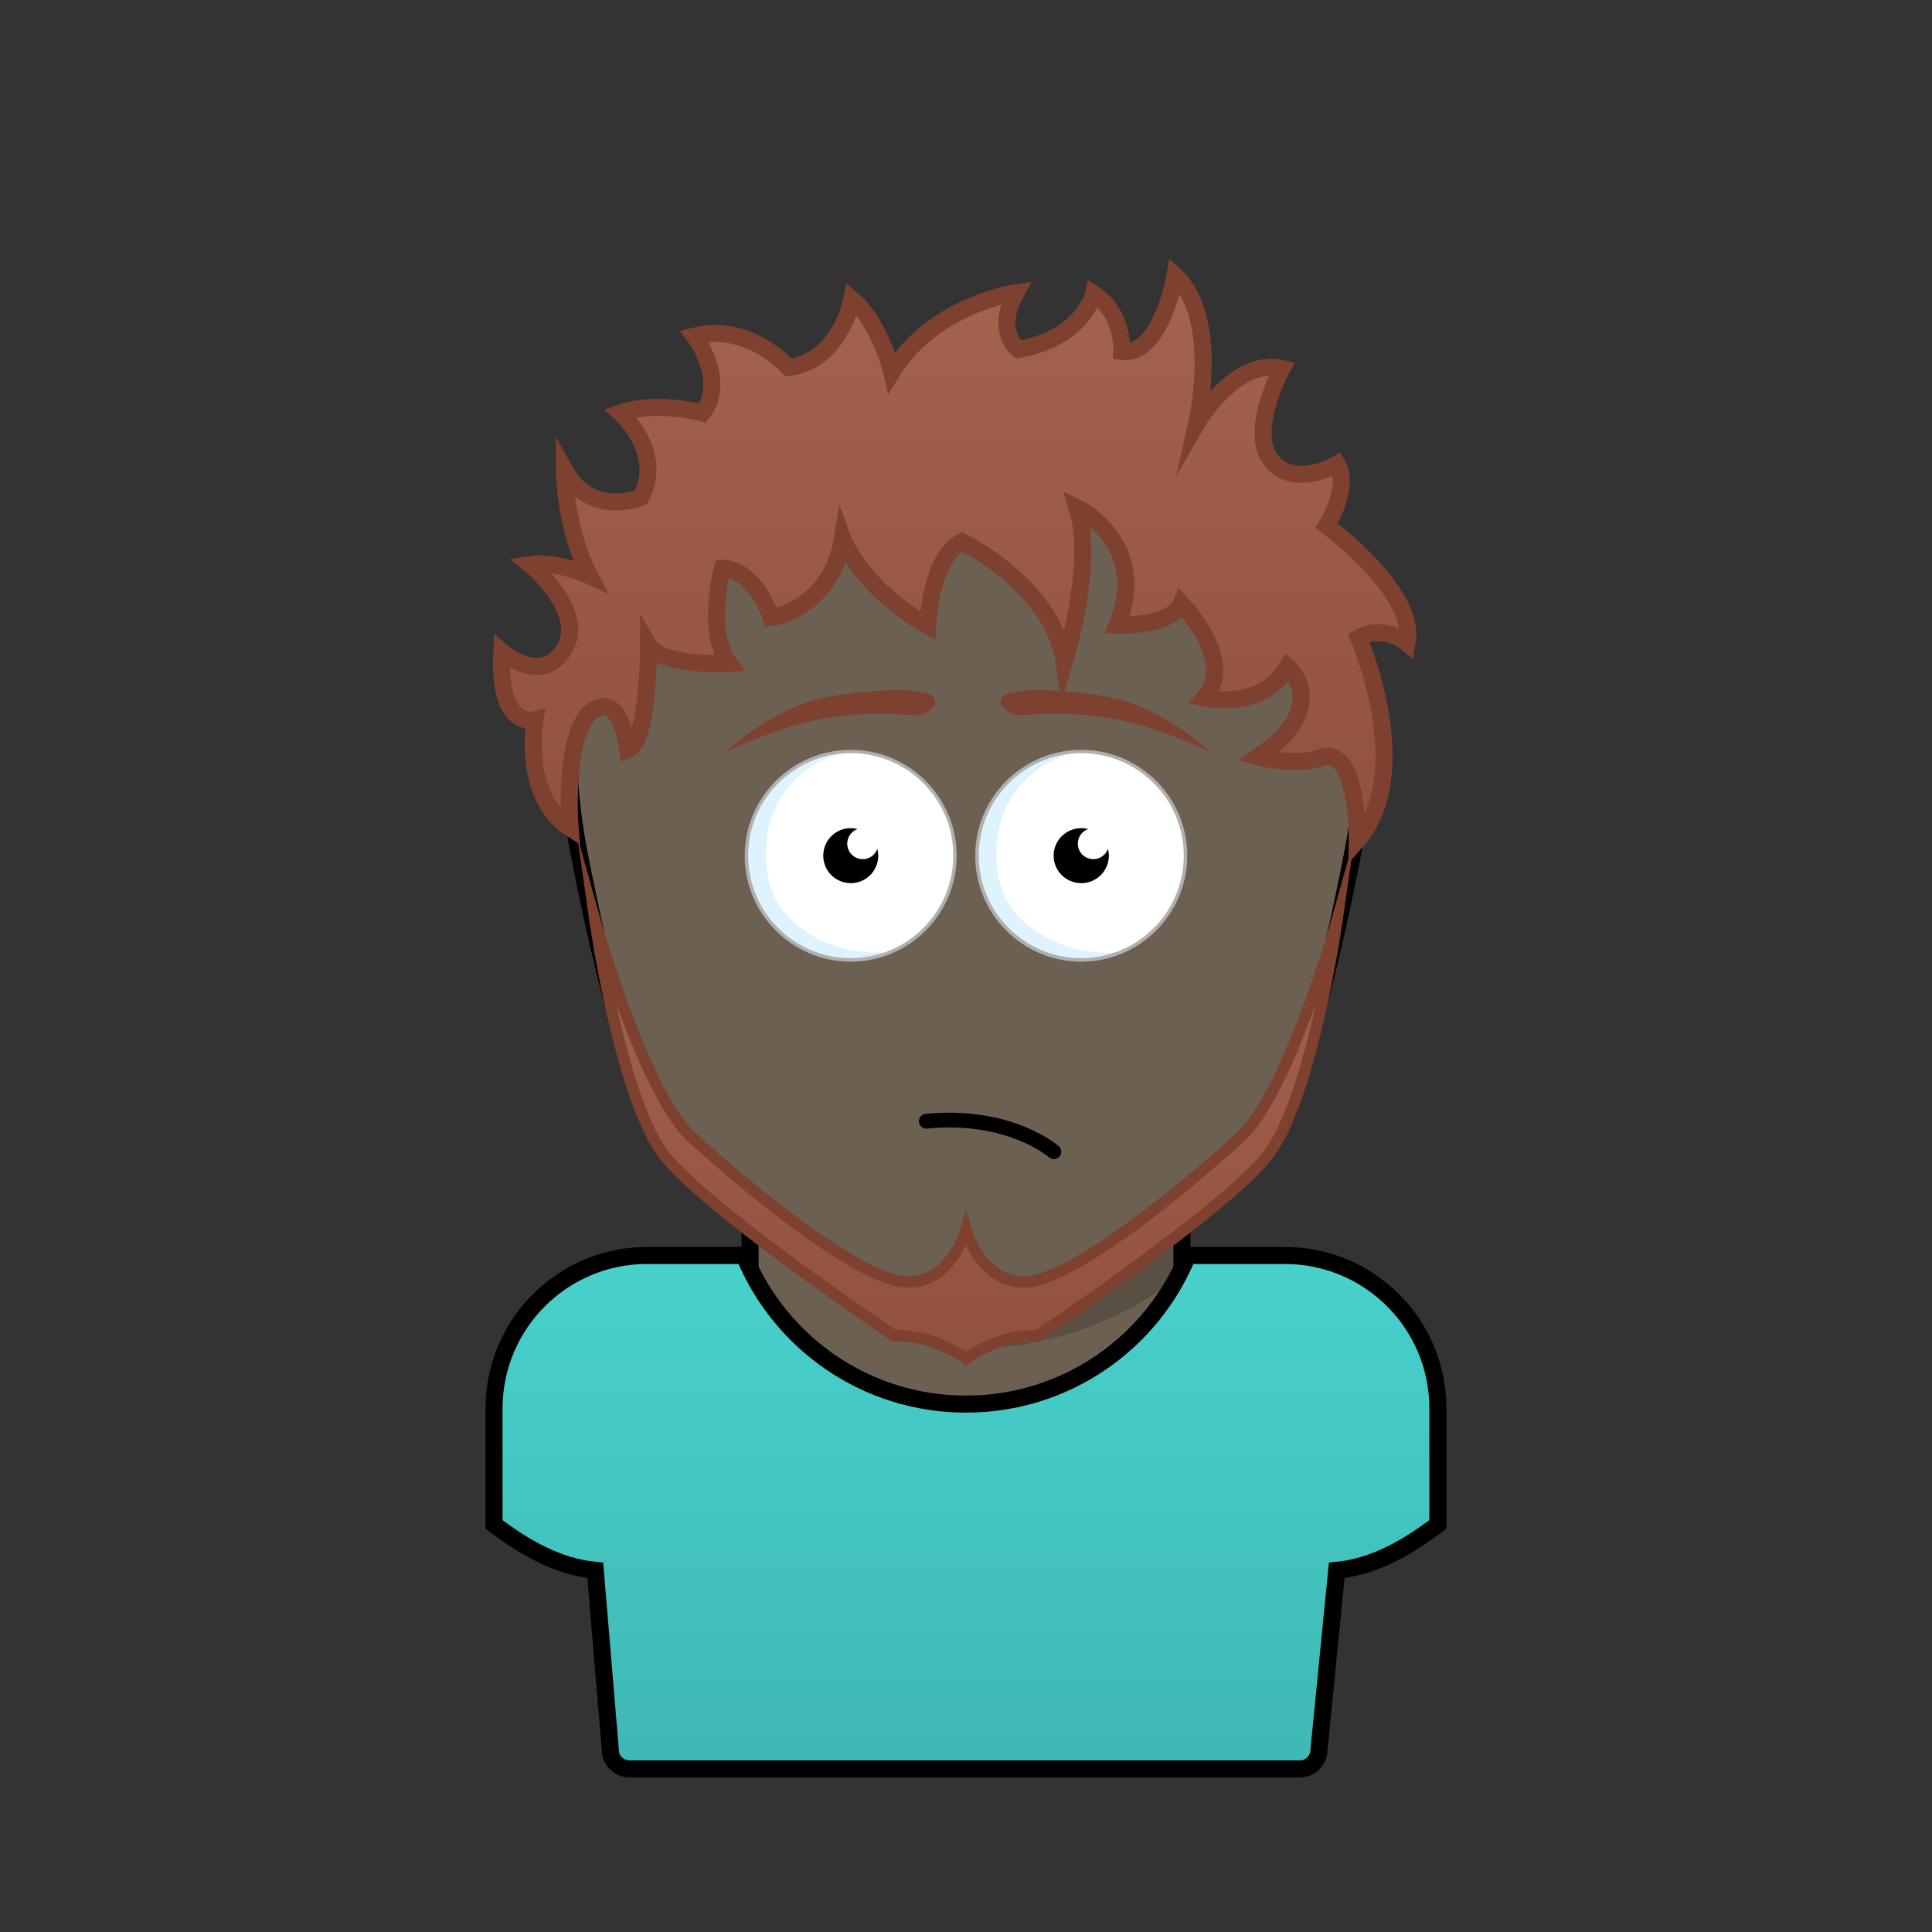 <svg xmlns="http://www.w3.org/2000/svg" viewBox="0 0 170 170"><rect x="0" y="0" width="170" height="170" fill="#333333" stroke="none"/><rect stroke="#000000" stroke-width="1.5" x="66" y="102.56" width="38" height="44" fill="#6c6052"/><path fill="#000000" opacity="0.18" d="M66,107.44c6.44,5.24,13.4,11.22,19.49,11.22c11.29,0,18.52-6.6,18.52-6.6l0-9.5H66V107.44z"/><path stroke="#000000" stroke-width="1.5" d="M85,34.4c18.39,0,39.63,11.82,34.02,40.71c-2.05,10.56-5.37,24-8.6,26.86c-8.02,7.13-18.19,14.57-25.44,14.56c-7.25,0-17.41-7.44-25.43-14.56c-3.22-2.86-6.54-16.3-8.59-26.86C45.37,46.22,66.61,34.4,85,34.4z" fill="#6c6052"/><path fill="none" stroke="#000000" stroke-width="1.3" stroke-linecap="round" d="M81.51,98.66c7.33-0.73,11.22,2.68,11.22,2.68"/><path fill="#FFFFFF" d="M74.86,66.12c5.07,0,9.17,4.11,9.17,9.17c0,5.07-4.11,9.17-9.17,9.17c-5.07,0-9.18-4.11-9.18-9.17C65.69,70.22,69.79,66.12,74.86,66.12z"/><path fill="#FFFFFF" d="M95.14,66.11c5.07,0,9.17,4.11,9.17,9.17c0,5.07-4.11,9.17-9.17,9.17c-5.07,0-9.18-4.11-9.18-9.17C85.97,70.22,90.08,66.11,95.14,66.11z"/><path fill="#CDECFC" opacity="0.65" d="M65.68,75.29c0,6.8,7.16,11.02,12.7,8.46c-4.89,0.56-9.98-2.22-10.78-6.48c-1.29-6.83,3.62-11.12,8-11.12C71.94,65.5,65.68,68.71,65.68,75.29z"/><path fill="#CDECFC" opacity="0.65" d="M85.96,75.29c0,6.8,7.16,11.02,12.7,8.46c-4.89,0.56-9.98-2.22-10.78-6.48c-1.29-6.83,3.62-11.12,8-11.12C92.22,65.5,85.96,68.71,85.96,75.29z"/><path fill="#B0B0B0" d="M74.86,84.62c-5.14,0-9.33-4.18-9.33-9.32c0-5.14,4.18-9.32,9.33-9.32c5.14,0,9.32,4.18,9.32,9.32C84.19,80.43,80,84.62,74.86,84.62z M74.86,66.27c-4.98,0-9.03,4.05-9.03,9.02c0,4.98,4.05,9.02,9.03,9.02c4.98,0,9.02-4.05,9.02-9.02C83.89,70.31,79.84,66.27,74.86,66.27z"/><path fill="#B0B0B0" d="M95.14,84.62c-5.14,0-9.33-4.18-9.33-9.32c0-5.14,4.18-9.32,9.33-9.32s9.33,4.18,9.33,9.32C104.46,80.43,100.28,84.62,95.14,84.62z M95.14,66.27c-4.98,0-9.02,4.05-9.02,9.02c0,4.98,4.05,9.02,9.02,9.02c4.98,0,9.02-4.05,9.02-9.02C104.16,70.31,100.11,66.27,95.14,66.27z"/><path fill="#000000" d="M96.21,75.6c-0.76,0-1.37-0.61-1.37-1.37c0-0.59,0.38-1.09,0.91-1.28c-0.19-0.05-0.39-0.08-0.6-0.08c-1.35,0-2.44,1.08-2.44,2.42c0,1.34,1.08,2.42,2.44,2.42c1.34,0,2.42-1.08,2.42-2.42c0-0.21-0.03-0.41-0.08-0.6C97.3,75.22,96.8,75.6,96.21,75.6z"/><path fill="#000000" d="M75.92,75.6c-0.76,0-1.37-0.61-1.37-1.37c0-0.59,0.38-1.09,0.91-1.28c-0.19-0.05-0.39-0.08-0.6-0.08c-1.34,0-2.42,1.08-2.42,2.42c0,1.34,1.08,2.42,2.42,2.42c1.34,0,2.42-1.08,2.42-2.42c0-0.21-0.04-0.41-0.08-0.6C77.01,75.22,76.51,75.6,75.92,75.6z"/><path fill="#7e402f" d="M106.5,66.15c0,0-5.27-2.5-9.33-3.04c-4.06-0.54-5.1-0.24-7.35-0.18c-1.38,0.04-2.68-1.5-0.9-1.95c1.42-0.35,3.62-0.42,8.08,0.25C102.11,62,106.5,66.15,106.5,66.15z M73.34,61.23c4.47-0.67,6.66-0.6,8.08-0.25c1.78,0.44,0.48,1.99-0.9,1.95c-2.25-0.06-3.29-0.36-7.35,0.18c-4.06,0.54-9.33,3.04-9.33,3.04S68.23,62,73.34,61.23z"/><path stroke="#000000" stroke-width="1.5" fill="url(#ShirtGradient-c355fdd6-1-Shirt)" d="M113.06,110.47h-8.55c-3.15,7.68-10.69,13.08-19.52,13.08c-8.81,0-16.36-5.41-19.51-13.08h-8.54c-7.44,0-13.47,6.03-13.47,13.47v10.2c2.74,2.06,5.6,3.71,8.91,4.04l1.32,15.78c0,0.93,0.75,1.69,1.68,1.69h58.99c0.94,0,1.69-0.76,1.69-1.69l1.56-15.78c3.3-0.33,6.17-1.98,8.9-4.04v-10.21C126.53,116.5,120.5,110.47,113.06,110.47z"/><path stroke="#7e402f" stroke-width="1" stroke-miterlimit="50" fill="url(#HairGradient-c355fdd6)" d="M109.08,100.12c-6.15,5.55-13.18,10.99-17.33,12.38c-5.02,1.67-6.75-4.25-6.75-4.25s-1.73,5.92-6.75,4.25c-4.15-1.38-11.18-6.82-17.33-12.38c-4.29-3.88-8.57-19.14-8.57-19.14s2.15,15.09,5.87,20.37c3.27,4.64,20.49,16.2,20.49,16.2c3.3-0.21,6.28,1.99,6.29,2c0.01-0.01,2.99-2.21,6.29-2c0,0,17.22-11.56,20.49-16.2c3.72-5.28,5.87-20.37,5.87-20.37S113.37,96.25,109.08,100.12z"/><path stroke="#7e402f" stroke-width="1.5" stroke-miterlimit="50" fill="url(#HairGradient-c355fdd6)" d="M50.17,72.86c-4.28-2.79-3.11-9.52-3.11-9.52s-3.27,0.93-2.9-5.99c0,0,3.53,3.07,5.5-0.26s-3.02-7.42-3.02-7.42c2.29-0.36,5.25,1,5.25,1c-2.21-4.21-2.23-9.33-2.23-9.33c2.35,4.29,6.73,2.42,6.73,2.42c2.12-3.92-1.79-7.42-1.79-7.42c3.15-1.11,7.21,0,7.21,0c2.21-2.88-0.71-6.77-0.71-6.77c4.79-1.21,8.29,2.77,8.29,2.77c4.54-0.58,5.58-6,5.58-6c2.5,2.09,3.5,6.42,3.5,6.42c3.62-5.96,10.92-7,10.92-7c-1.92,3.5,0.25,5,0.25,5c5.75-1.08,6.58-4.92,6.58-4.92c2.67,1.71,2.5,5.08,2.5,5.08c3.46,0.42,4.67-6.67,4.67-6.67c4.04,3.71,1.92,13,1.92,13s3.33-5.79,7.5-4.83c0,0-3.33,6.08-0.58,8.5c2.15,1.89,5.42-0.08,5.42-0.08c1.21,2.04-0.92,5.42-0.92,5.42s8,5.83,7.08,10.33c0,0-1.96-1.71-4.26-0.46c0,0,5.11,11.77-0.12,17.81c0,0,0.12-8.44-3.21-7.27c-2.34,0.82-5.5-0.08-5.5-0.08c6.58-4.5,2.58-7.92,2.58-7.92c-2.21,3.9-7.33,2.75-7.33,2.75c2.88-3.29-2.03-8.33-2.03-8.33C103.04,55.19,98.3,55,98.3,55c2.94-7.19-3.52-10.33-3.52-10.33c1.58,4.96-1.13,13.67-1.13,13.67c-0.92-6.77-9.01-10.67-9.01-10.67c-2.74,1.33-3.02,7.38-3.02,7.38c-5.89-3.36-7.48-7.67-7.48-7.67c-1.03,6.25-6.28,6.97-6.28,6.97C66.17,49.81,63.57,50,63.57,50s-1.52,5.5,0.6,8.37c0,0-5.93,0.35-7.1-1.62c0,0,0.02,8.55-1.84,9.24c0,0-0.58-5.65-3.43-3.18C49.56,65.33,50.17,72.86,50.17,72.86z"/><linearGradient id="HairGradient-c355fdd6" x1="0%" x2="0%" y1="100%" y2="0%"><stop offset="0%" stop-color="#91513f"/><stop offset="100%" stop-color="#a4624f"/></linearGradient><linearGradient id="ShirtGradient-c355fdd6-1-Shirt" x1="0%" x2="0%" y1="100%" y2="0%"><stop offset="0%" stop-color="#3fb8b4"/><stop offset="100%" stop-color="#48D1CC"/></linearGradient></svg>